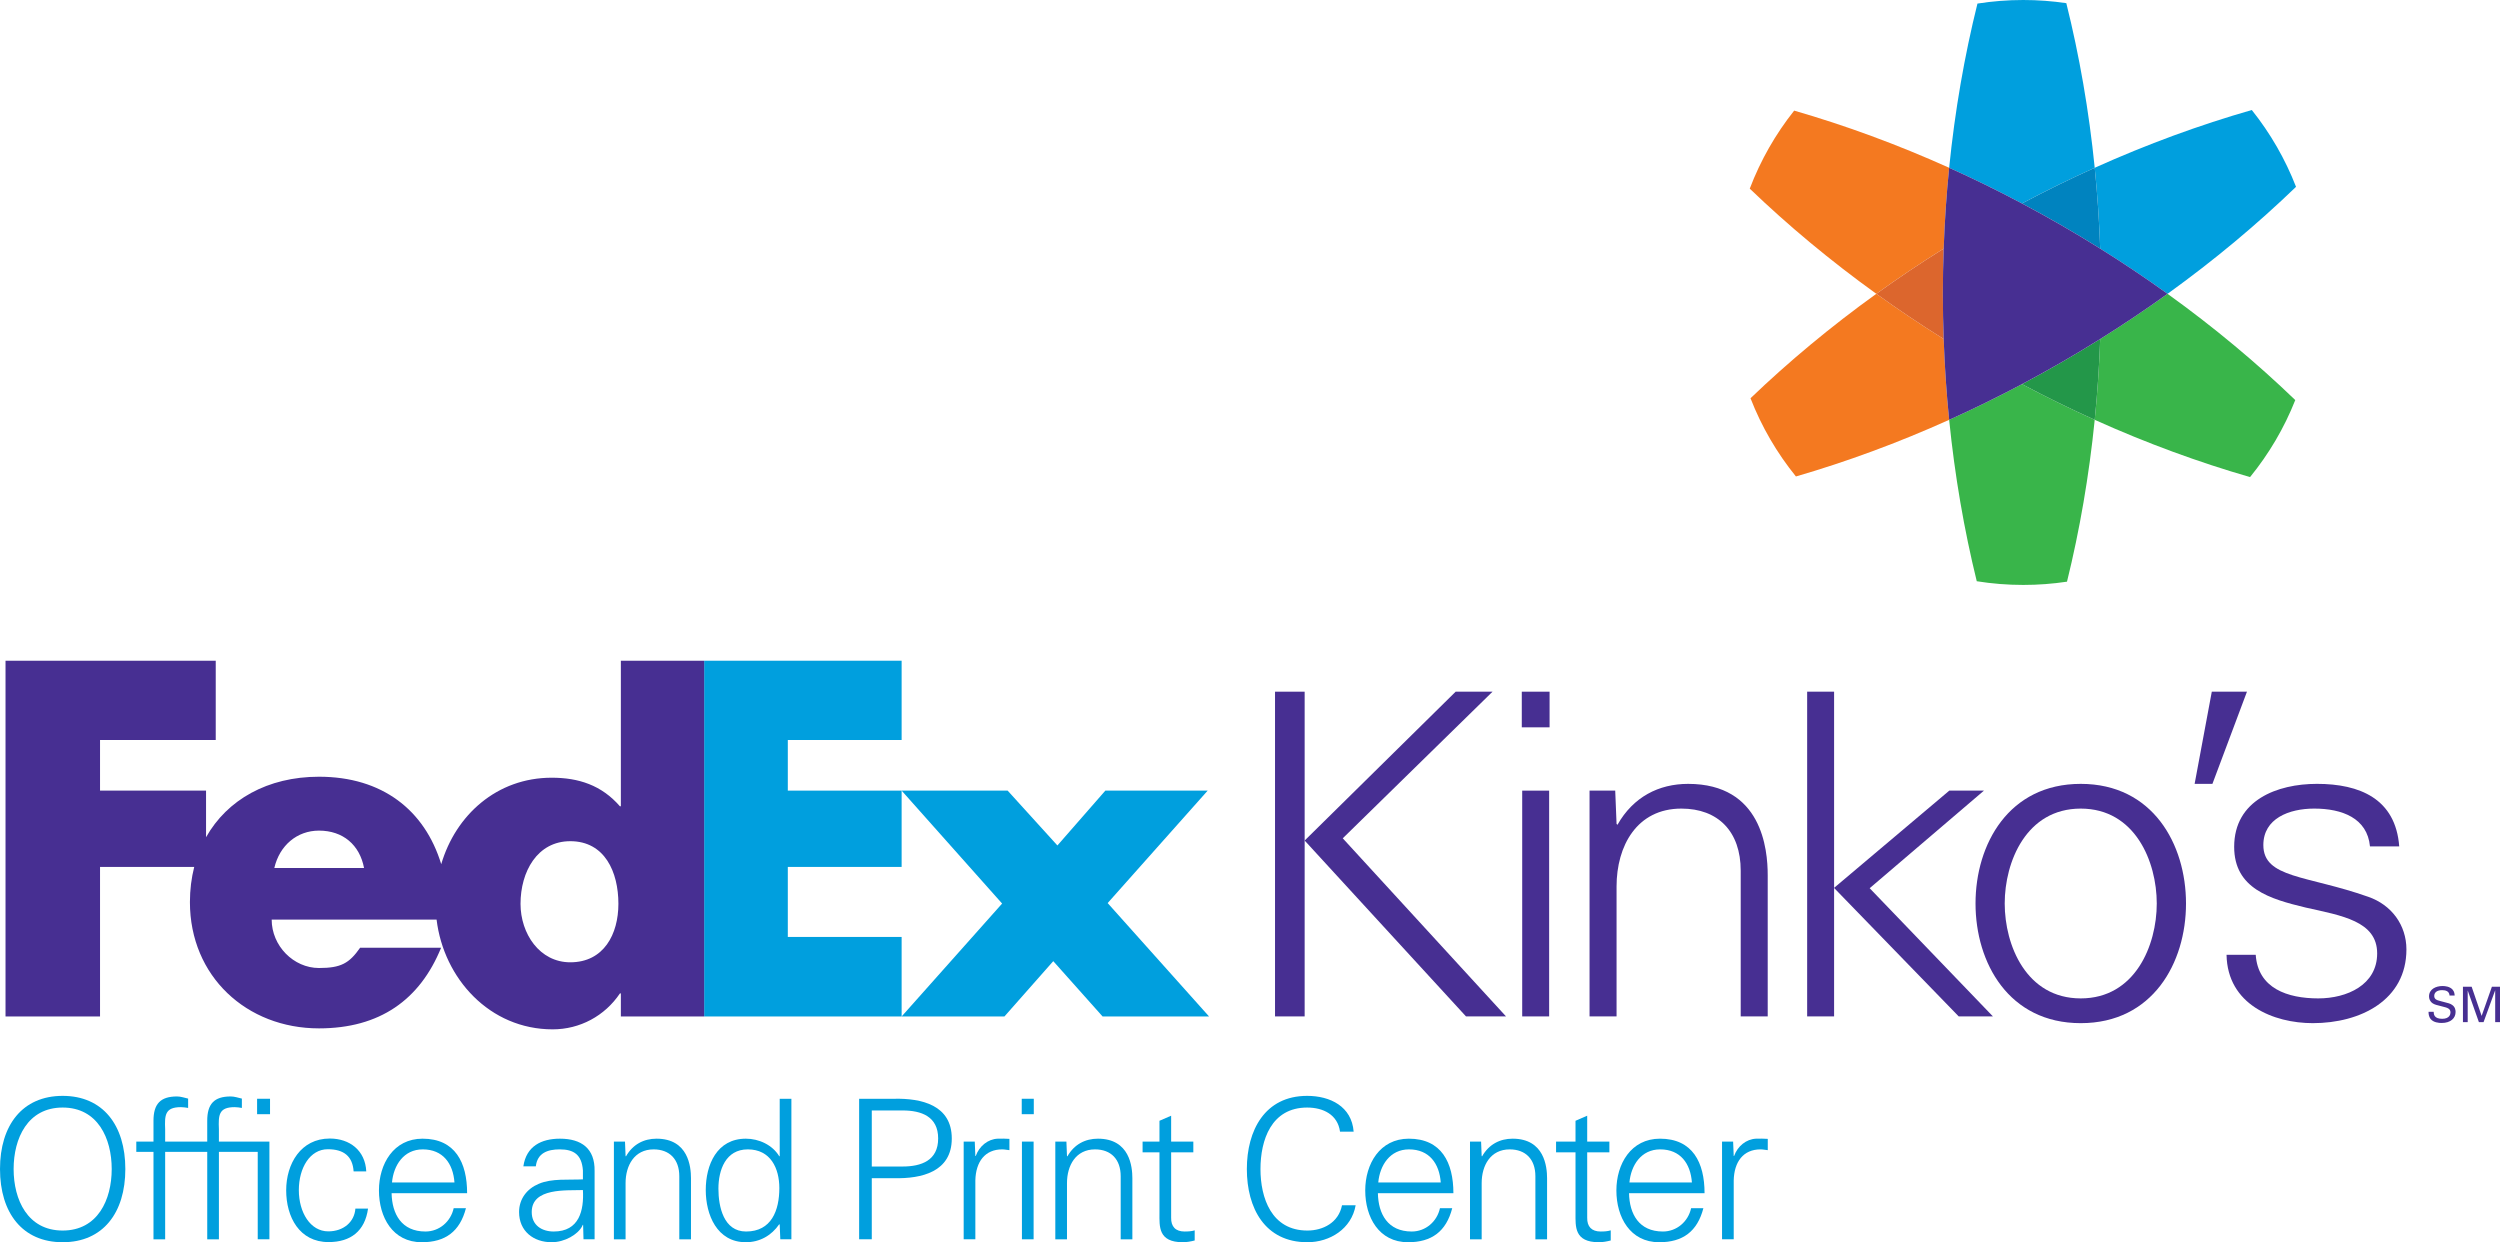 <?xml version="1.0" encoding="utf-8"?>
<!-- Generator: Adobe Illustrator 16.0.3, SVG Export Plug-In . SVG Version: 6.00 Build 0)  -->
<!DOCTYPE svg PUBLIC "-//W3C//DTD SVG 1.1//EN" "http://www.w3.org/Graphics/SVG/1.1/DTD/svg11.dtd">
<svg version="1.1" id="Layer_1" xmlns="http://www.w3.org/2000/svg" xmlns:xlink="http://www.w3.org/1999/xlink" x="0px" y="0px"
	 width="475.603px" height="236.323px" viewBox="0 0 475.603 236.323" enable-background="new 0 0 475.603 236.323"
	 xml:space="preserve">
<g>
	<path fill="#009FDE" d="M11.922,208.479C4.258,208.479,0,214.069,0,222.399s4.258,13.924,11.922,13.924s11.922-5.594,11.922-13.924
		S19.586,208.479,11.922,208.479z M11.922,234.1c-6.665,0-9.331-5.851-9.331-11.7S5.258,210.7,11.922,210.7
		c6.665,0,9.33,5.85,9.33,11.699S18.587,234.1,11.922,234.1z"/>
	<path fill="#009FDE" d="M62.452,234.257c-3.407,0-5.601-3.591-5.601-7.848c0-4.221,2.111-7.777,5.517-7.777
		c3.073,0,4.719,1.371,4.905,4.222h2.406c-0.185-3.962-3.127-6.258-6.94-6.258c-5.517,0-8.294,4.815-8.294,9.85
		c0,5.073,2.508,9.85,8.062,9.85c4.221,0,6.917-2.11,7.509-6.367h-2.406C67.423,232.479,65.339,234.257,62.452,234.257z"/>
	<path fill="#009FDE" d="M80.386,216.624c-5.517,0-8.294,4.814-8.294,9.85c0,5.071,2.592,9.85,8.146,9.85
		c4.479,0,7.257-2.039,8.404-6.48H86.31c-0.555,2.556-2.74,4.441-5.369,4.441c-4.554,0-6.368-3.331-6.442-7.293h14.366
		C88.864,221.178,86.606,216.624,80.386,216.624z M80.423,218.659c3.85,0,5.776,2.703,6.035,6.297H74.573
		C74.869,221.696,76.794,218.659,80.423,218.659z"/>
	<path fill="#009FDE" d="M106.526,216.624c-3.555,0-6.405,1.443-6.961,5.258h2.37c0.296-2.52,2.221-3.223,4.554-3.223
		c2.629,0,4.185,0.964,4.406,4v1.705c-2.703,0.145-5.924-0.224-8.405,0.85c-2.221,0.927-3.74,2.852-3.74,5.368
		c0,3.63,2.74,5.741,6.184,5.741c2.518,0,4.999-1.482,5.813-3.037l0.111-0.26h0.074l0.074,2.739h2.11V222.77
		C113.19,218.512,110.636,216.624,106.526,216.624z M105.341,234.284c-2.259,0-4.184-1.184-4.184-3.702
		c0-4.665,6.59-4.073,9.737-4.184C111.118,230.286,110.191,234.284,105.341,234.284z"/>
	<path fill="#009FDE" d="M148.335,219.92l-0.073,0.073c-1.297-2.184-3.888-3.369-6.369-3.369c-5.517,0-7.628,4.962-7.628,9.774
		c0,4.665,2.111,9.925,7.628,9.925c2.592,0,4.851-1.224,6.369-3.445l0.073,0.148l0.111,2.739h2.11v-26.733h-2.222V219.92z
		 M141.93,234.284c-4.258,0-5.258-4.701-5.258-8.144c0-3.556,1.37-7.481,5.59-7.481c4.333,0,6,3.594,6,7.369
		C148.262,230.249,146.781,234.284,141.93,234.284z"/>
	<path fill="#009FDE" d="M170.144,209.032h-6.701v26.733h2.406v-11.625h4.295c5.146,0.11,10.923-1.185,10.923-7.554
		S175.291,208.924,170.144,209.032z M171.699,221.92h-5.85v-10.666h5.85c3.592,0,6.777,1.149,6.777,5.333
		S175.291,221.92,171.699,221.92z"/>
	<path fill="#009FDE" d="M222.799,231.655v-12.439h4.221v-2.038h-4.221v-4.924l-2.221,0.964v3.96h-3.21v2.038h3.21v11.59
		c0,2.516-0.259,5.518,4.441,5.518c0.741,0,1.557-0.149,2.26-0.334v-1.926c-0.594,0.185-1.258,0.221-1.926,0.221
		C223.65,234.284,222.762,233.36,222.799,231.655z"/>
	<path fill="#009FDE" d="M248.717,234.1c-6.849,0-8.923-6.221-8.923-11.7s2.033-11.699,8.882-11.699
		c3.037,0,5.809,1.332,6.252,4.591h2.592c-0.371-4.813-4.476-6.813-8.844-6.813c-8.07,0-11.474,6.591-11.474,13.921
		c0,7.404,3.405,13.924,11.515,13.924c4.295,0,8.404-2.557,9.184-7.036h-2.594C254.642,232.619,251.68,234.1,248.717,234.1z"/>
	<path fill="#009FDE" d="M268.017,216.624c-5.518,0-8.293,4.814-8.293,9.85c0,5.071,2.591,9.85,8.146,9.85
		c4.479,0,7.258-2.039,8.404-6.48h-2.333c-0.555,2.556-2.741,4.441-5.368,4.441c-4.554,0-6.369-3.331-6.441-7.293h14.365
		C276.496,221.178,274.236,216.624,268.017,216.624z M268.053,218.659c3.852,0,5.777,2.703,6.037,6.297h-11.887
		C262.499,221.696,264.426,218.659,268.053,218.659z"/>
	<path fill="#009FDE" d="M301.951,231.655v-12.439h4.221v-2.038h-4.221v-4.924l-2.223,0.964v3.96h-3.701v2.038h3.701v11.59
		c0,2.516-0.26,5.518,4.444,5.518c0.738,0,1.554-0.149,2.257-0.334v-1.926c-0.592,0.185-1.257,0.221-1.923,0.221
		C302.803,234.284,301.912,233.36,301.951,231.655z"/>
	<path fill="#009FDE" d="M315.798,216.624c-5.517,0-8.295,4.814-8.295,9.85c0,5.071,2.594,9.85,8.147,9.85
		c4.48,0,7.256-2.039,8.405-6.48h-2.334c-0.556,2.556-2.74,4.441-5.368,4.441c-4.555,0-6.368-3.331-6.442-7.293h14.366
		C324.277,221.178,322.018,216.624,315.798,216.624z M315.836,218.659c3.85,0,5.775,2.703,6.035,6.297h-11.886
		C310.281,221.696,312.206,218.659,315.836,218.659z"/>
	<path fill="#009FDE" d="M41.644,217.178v-2.367c-0.111-2.667-0.037-4.185,2.999-4.185c0.444,0,0.926,0.074,1.37,0.148v-1.777
		c-0.667-0.148-1.407-0.407-2.11-0.407c-3.185,0-4.48,1.443-4.48,4.628v3.96h-8.004v-2.367c-0.111-2.667-0.038-4.185,2.999-4.185
		c0.445,0,0.925,0.074,1.37,0.148v-1.777c-0.667-0.148-1.407-0.407-2.111-0.407c-3.184,0-4.479,1.443-4.479,4.628v3.96h-3.27v1.954
		h3.27v16.634h2.221v-16.634h8.004v16.634h2.222v-16.634h7.385l0,16.633h2.222v-18.587h-2.222H41.644z"/>
	<rect x="48.91" y="209.03" fill="#009FDE" width="2.461" height="2.936"/>
	<path fill="#009FDE" d="M124.898,216.624c-2.406,0-4.517,1.074-5.813,3.369l-0.074-0.073l-0.111-2.742h-2.111v18.588h2.222v-10.699
		c0-3.333,1.666-6.407,5.331-6.407c3.036,0,4.888,1.89,4.888,5.11v11.996h2.223v-11.625
		C131.453,221.993,130.97,216.624,124.898,216.624z"/>
	<path fill="#009FDE" d="M189.809,216.624c-1.851,0.074-3.517,1.408-4.183,3.296h-0.075l-0.111-2.742h-2.109v18.588h2.221v-11.181
		c0.075-3.555,1.814-5.926,5.11-5.926c0.444,0,0.925,0.111,1.37,0.15v-2.148C191.29,216.624,190.549,216.587,189.809,216.624z"/>
	<path fill="#009FDE" d="M208.872,216.624c-2.407,0-4.518,1.074-5.813,3.369l-0.074-0.073l-0.11-2.742h-2.111v18.588h2.222v-10.699
		c0-3.333,1.666-6.407,5.332-6.407c3.032,0,4.884,1.89,4.884,5.11v11.996h2.221v-11.625
		C215.422,221.993,214.941,216.624,208.872,216.624z"/>
	<path fill="#009FDE" d="M287.762,216.624c-2.407,0-4.518,1.074-5.813,3.369l-0.075-0.073l-0.109-2.742h-2.111v18.588h2.221v-10.699
		c0-3.333,1.667-6.407,5.332-6.407c3.037,0,4.887,1.89,4.887,5.11l0.002,11.996h2.221v-11.625
		C294.314,221.993,293.832,216.624,287.762,216.624z"/>
	<path fill="#009FDE" d="M334.08,216.624c-1.853,0.074-3.518,1.408-4.184,3.296h-0.073l-0.112-2.742h-2.108v18.588h2.221v-11.181
		c0.073-3.555,1.813-5.926,5.11-5.926c0.443,0,0.926,0.111,1.369,0.15v-2.148C335.561,216.624,334.822,216.587,334.08,216.624z"/>
	<rect x="194.413" y="217.178" fill="#009FDE" width="2.222" height="18.587"/>
	<rect x="194.377" y="209.03" fill="#009FDE" width="2.292" height="2.936"/>
</g>
<g>
	<path fill="#472F92" d="M395.841,149.124c-13.692,0-20.014,11.466-20.014,22.761c0,11.287,6.321,22.761,20.014,22.761
		c13.694,0,20.028-11.474,20.028-22.761C415.869,160.59,409.535,149.124,395.841,149.124z M395.841,189.937
		c-10.349,0-14.462-10.096-14.462-18.052c0-7.957,4.113-18.057,14.462-18.057c10.351,0,14.464,10.1,14.464,18.057
		C410.305,179.841,406.191,189.937,395.841,189.937z"/>
	<polygon fill="#472F92" points="242.563,131.587 242.563,193.363 248.198,193.363 248.198,159.906 248.198,131.587 	"/>
	<polygon fill="#472F92" points="255.447,159.479 283.944,131.587 276.927,131.587 248.198,159.906 278.891,193.363 
		286.507,193.363 	"/>
	<polygon fill="#472F92" points="348.92,168.905 348.92,131.587 343.795,131.587 343.795,193.363 348.92,193.363 348.92,168.927 
		348.908,168.915 	"/>
	<polygon fill="#472F92" points="377.426,150.411 370.836,150.411 348.92,168.905 348.92,168.927 372.629,193.363 379.135,193.363 
		355.689,168.975 	"/>
	<polygon fill="#472F92" points="348.908,168.915 348.92,168.927 348.92,168.905 	"/>
	<rect x="289.586" y="150.411" fill="#472F92" width="5.125" height="42.952"/>
	<rect x="289.506" y="131.587" fill="#472F92" width="5.287" height="6.781"/>
	<path fill="#472F92" d="M331.154,165.637v27.727h5.137v-26.867c0-4.967-1.113-17.372-15.145-17.372
		c-5.566,0-10.448,2.483-13.438,7.786l-0.172-0.17l-0.256-6.329h-4.883v42.952h5.139v-24.731c0-7.7,3.857-14.804,12.328-14.804
		C326.869,153.828,331.154,158.199,331.154,165.637z"/>
	<polygon fill="#472F92" points="420.775,131.587 417.508,149.124 420.894,149.124 427.464,131.587 	"/>
	<path fill="#472F92" d="M450.525,170.604c-11.633-4.108-19.943-3.51-19.943-9.845c0-5.044,4.883-6.932,9.679-6.932
		c5.297,0,10.093,1.801,10.606,7.189h5.564c-0.683-9.068-7.529-11.894-15.658-11.894c-7.529,0-15.742,3.081-15.742,11.979
		c0,7.958,6.847,9.929,13.595,11.551c6.846,1.538,13.608,2.563,13.608,8.726c0,5.994-5.737,8.558-11.203,8.558
		c-5.822,0-11.474-1.882-11.9-8.3h-5.553c0.171,9.494,8.969,13.009,16.414,13.009c9.068,0,17.807-4.37,17.807-14.034
		C457.799,175.998,454.981,172.141,450.525,170.604z"/>
	<polygon fill="#009FDE" points="229.75,150.409 210.282,150.409 201.163,160.842 191.695,150.409 171.526,150.409 190.644,171.893 
		171.526,193.374 191.082,193.374 200.375,182.85 209.758,193.374 230.012,193.374 210.723,171.801 	"/>
	<polygon fill="#009FDE" points="149.873,178.245 149.873,164.924 171.526,164.924 171.526,150.409 149.873,150.409 
		149.873,140.779 171.526,140.779 171.526,125.695 133.959,125.695 133.959,193.374 171.526,193.374 171.526,178.245 	"/>
	<path fill="#472F92" d="M118.113,125.695v27.696h-0.177c-3.506-4.033-7.889-5.438-12.976-5.438c-10.418,0-18.267,7.086-21.02,16.45
		c-3.145-10.313-11.247-16.638-23.26-16.638c-9.758,0-17.461,4.376-21.482,11.512v-8.868H19.031v-9.63h22.011v-15.084H1.051v67.679
		h17.98v-28.45h17.918c-0.532,2.092-0.818,4.329-0.818,6.689c0,14.115,10.785,24.027,24.55,24.027
		c11.573,0,19.202-5.439,23.235-15.342H68.511c-2.081,2.976-3.665,3.857-7.83,3.857c-4.831,0-8.997-4.212-8.997-9.211h31.372
		c1.357,11.212,10.096,20.881,22.081,20.881c5.175,0,9.909-2.539,12.799-6.834h0.177v4.382h15.846v-67.679H118.113z M52.186,165.127
		c0.998-4.298,4.331-7.11,8.495-7.11c4.581,0,7.745,2.725,8.577,7.11C69.61,165.127,52.186,165.127,52.186,165.127z
		 M108.494,183.069c-5.84,0-9.469-5.444-9.469-11.125c0-6.075,3.156-11.915,9.469-11.915c6.549,0,9.152,5.84,9.152,11.915
		C117.646,177.703,114.885,183.069,108.494,183.069z"/>
	<path fill="#472F92" d="M466.481,191.166c-0.392-0.262-0.569-0.298-2.176-0.709c-0.82-0.195-1.213-0.401-1.213-0.999
		c0-0.672,0.561-1.092,1.494-1.092c0.662,0,1.372,0.187,1.419,1.026h0.971c-0.02-0.279-0.037-0.737-0.411-1.148
		c-0.54-0.588-1.447-0.663-1.894-0.663c-1.271,0-2.569,0.598-2.569,1.971c0,0.447,0.15,0.951,0.701,1.325
		c0.346,0.233,0.803,0.346,1.83,0.598c0.942,0.233,1.55,0.383,1.55,1.139c0,0.336-0.178,1.204-1.578,1.204
		c-1.549,0-1.605-0.868-1.624-1.335h-0.972c0,0.327,0.01,0.867,0.393,1.363c0.531,0.681,1.577,0.765,2.09,0.765
		c1.729,0,2.662-0.904,2.662-2.1C467.154,192.23,467.106,191.577,466.481,191.166z"/>
	<polygon fill="#472F92" points="474.063,187.713 472.11,193.267 470.207,187.713 468.554,187.713 468.554,194.452 469.459,194.452 
		469.459,188.421 471.588,194.452 472.475,194.452 474.688,188.384 474.688,194.452 475.603,194.452 475.603,187.713 	"/>
</g>
<g>
	<path fill="#009FDE" d="M384.658,38.705c4.599-2.444,9.219-4.707,13.844-6.786c-1.095-10.884-2.926-21.367-5.403-31.317
		C390.424,0.208,387.688,0,384.904,0c-2.964,0-5.874,0.234-8.711,0.68c-2.469,9.927-4.291,20.385-5.383,31.239
		C375.436,33.998,380.055,36.261,384.658,38.705z"/>
	<path fill="#009FDE" d="M399.543,47.297c4.419,2.761,8.693,5.631,12.813,8.597c8.886-6.394,17.056-13.227,24.442-20.352
		c-2.063-5.315-4.913-10.233-8.414-14.613c-9.874,2.83-19.89,6.491-29.883,10.99C399.011,36.961,399.359,42.094,399.543,47.297z"/>
	<path fill="#0083BF" d="M399.543,47.297c-0.184-5.203-0.532-10.335-1.041-15.378c-4.625,2.079-9.245,4.342-13.844,6.786
		c2.51,1.332,5.018,2.719,7.516,4.159C394.674,44.308,397.132,45.787,399.543,47.297z"/>
	<path fill="#39B54A" d="M384.658,73.082c-4.604,2.441-9.223,4.707-13.848,6.785c1.073,10.662,2.851,20.94,5.252,30.708
		c2.881,0.461,5.832,0.702,8.842,0.702c2.828,0,5.609-0.213,8.325-0.619c2.411-9.794,4.196-20.1,5.272-30.791
		C393.877,77.789,389.257,75.523,384.658,73.082z"/>
	<path fill="#F47920" d="M369.77,64.491c-4.421-2.763-8.694-5.632-12.814-8.598c-8.684,6.249-16.686,12.918-23.938,19.869
		c2.105,5.425,5.039,10.437,8.641,14.882c9.641-2.799,19.406-6.389,29.152-10.777C370.301,74.825,369.952,69.694,369.77,64.491z"/>
	<path fill="#39B54A" d="M399.543,64.491c-0.184,5.203-0.532,10.334-1.041,15.376c9.881,4.45,19.783,8.077,29.551,10.895
		c3.57-4.382,6.488-9.313,8.602-14.654c-7.346-7.075-15.469-13.859-24.298-20.214C408.236,58.859,403.962,61.729,399.543,64.491z"/>
	<path fill="#239749" d="M392.174,68.924c-2.498,1.44-5.006,2.825-7.516,4.158c4.599,2.441,9.219,4.707,13.844,6.785
		c0.509-5.042,0.857-10.173,1.041-15.376C397.132,66.002,394.674,67.479,392.174,68.924z"/>
	<path fill="#F47920" d="M369.77,47.297c0.183-5.203,0.531-10.335,1.041-15.378c-9.859-4.438-19.738-8.06-29.485-10.875
		c-3.534,4.446-6.397,9.444-8.45,14.844c7.29,7,15.339,13.715,24.08,20.005C361.075,52.928,365.349,50.058,369.77,47.297z"/>
	<path fill="#DC662D" d="M369.77,47.297c-4.421,2.761-8.694,5.631-12.814,8.597c4.12,2.966,8.394,5.835,12.814,8.598
		c-0.102-2.846-0.156-5.712-0.156-8.598C369.613,53.007,369.668,50.141,369.77,47.297z"/>
	<path fill="#472F92" d="M399.543,47.297c-2.411-1.51-4.869-2.989-7.369-4.433c-2.498-1.44-5.006-2.827-7.516-4.159
		c-4.604-2.444-9.223-4.707-13.848-6.786c-0.51,5.042-0.858,10.175-1.041,15.378c-0.102,2.844-0.156,5.71-0.156,8.597
		c0,2.886,0.055,5.752,0.156,8.598c0.183,5.203,0.531,10.334,1.041,15.376c4.625-2.078,9.244-4.344,13.848-6.785
		c2.51-1.333,5.018-2.718,7.516-4.158c2.5-1.445,4.958-2.922,7.369-4.433c4.419-2.763,8.693-5.632,12.813-8.598
		C408.236,52.928,403.962,50.058,399.543,47.297z"/>
</g>
</svg>
